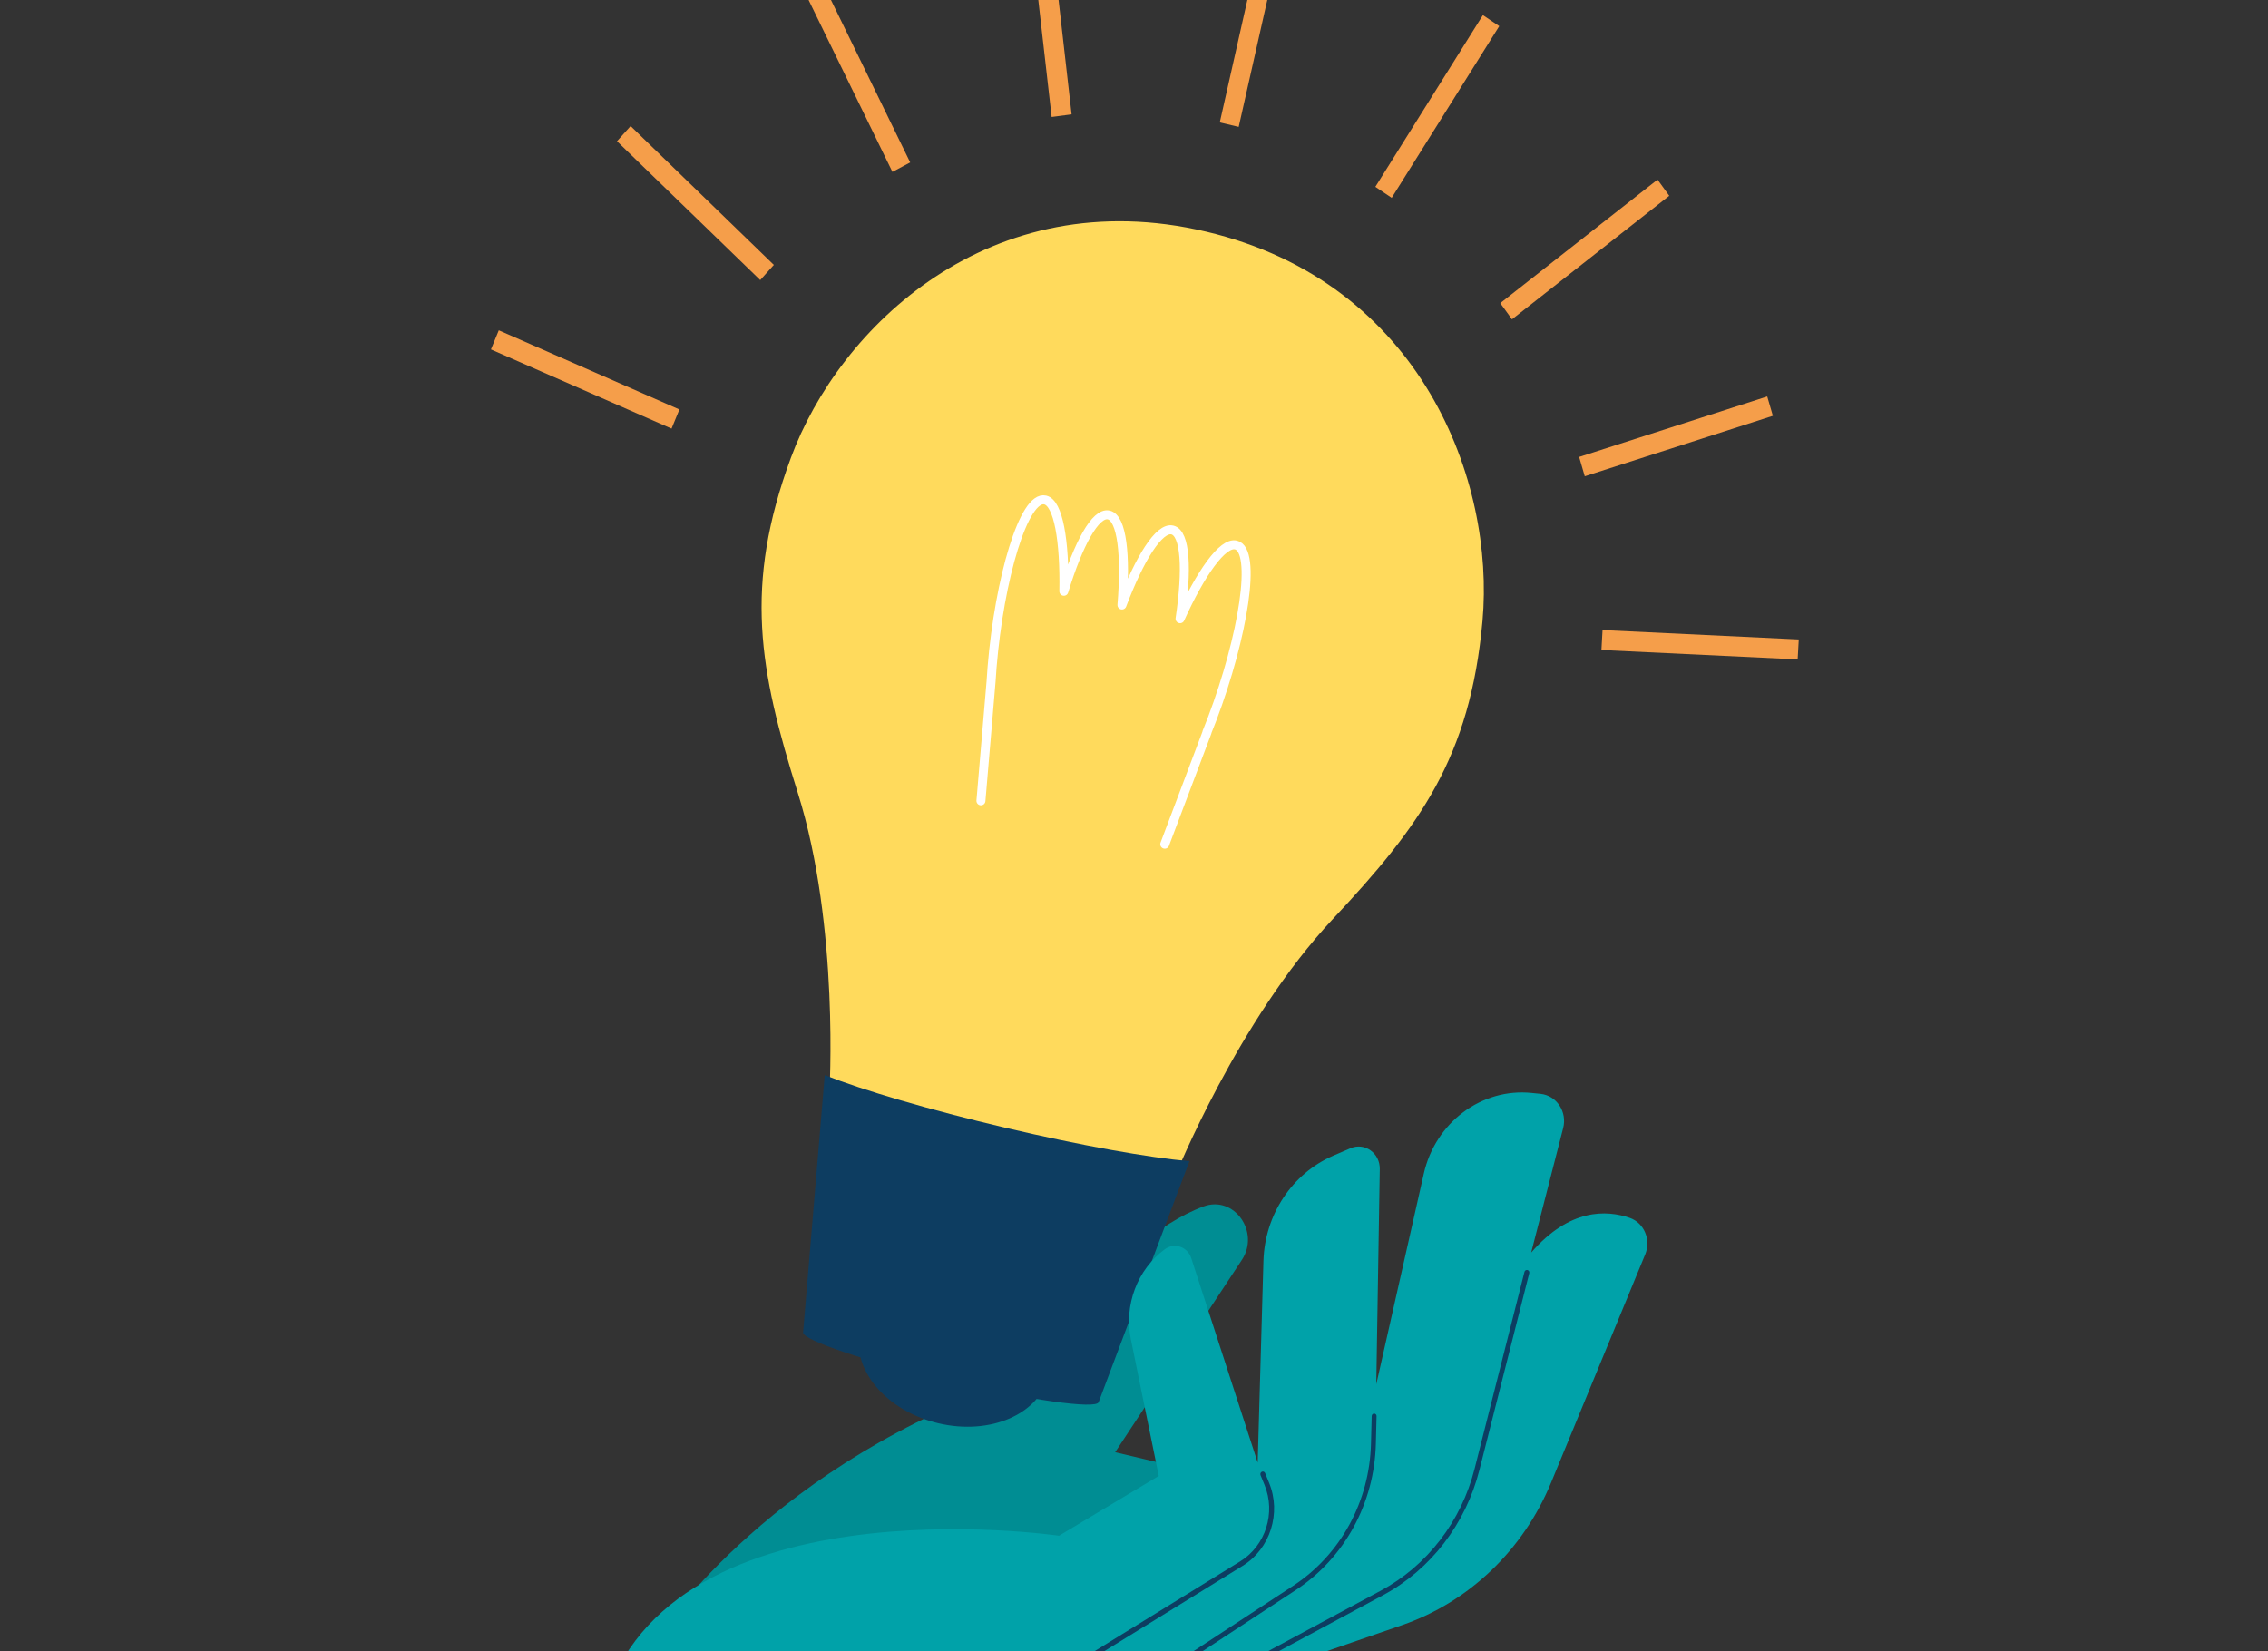 <svg width="504" height="367" viewBox="0 0 504 367" fill="none" xmlns="http://www.w3.org/2000/svg">
<rect x="0" y="0" width="504" height="367" fill="#333333" stroke="none"/>
<g clip-path="url(#clip0_295_5247)">
<g clip-path="url(#clip1_295_5247)">
<path d="M147.143 362.257C147.143 362.257 172.177 324.692 227.247 306.384C227.247 306.384 247.14 275.625 267.461 268.112C274.257 265.597 280.058 273.8 275.963 280.008L247.815 322.732L299.642 335.059L147.143 362.257Z" fill="#008D93"/>
<path d="M329.444 138.018C332.237 107.159 316.057 62.82 268.029 51.482C220.002 40.143 186.45 72.742 175.755 101.735C165.23 130.238 168.723 148.938 177.274 176.147C186.64 205.907 184.288 243.293 184.288 243.293L222.711 252.363L261.133 261.434C261.133 261.434 275.034 226.775 296.202 204.223C315.544 183.6 326.695 168.356 329.444 138.018Z" fill="#FFDA5C"/>
<path d="M223.318 250.602C206.432 246.616 191.707 242.263 183.275 238.927L178.469 296.11C178.321 297.827 192.715 302.649 210.624 306.877C228.533 311.105 243.533 313.239 244.139 311.615L264.313 258.06C255.308 257.263 240.19 254.586 223.318 250.602Z" fill="#0D3D61"/>
<path d="M208.529 316.304C220.098 319.035 231.054 314.254 233.001 305.626C234.947 296.997 227.147 287.788 215.578 285.057C204.009 282.326 193.053 287.106 191.106 295.735C189.16 304.363 196.96 313.572 208.529 316.304Z" fill="#0D3D61"/>
<path d="M258.836 187.61L268.226 162.746L268.197 162.739C268.578 161.782 268.965 160.795 269.359 159.779C276.33 141.329 279.368 122.232 274.644 121.117C271.707 120.423 266.826 127.35 262.235 137.502C263.861 126.65 263.463 118.477 260.526 117.784C257.589 117.091 253.22 124.138 249.323 134.453C250.24 123.435 249.331 115.141 246.394 114.448C243.457 113.754 239.599 120.922 236.412 131.405C236.619 120.219 235.2 111.805 232.277 111.115C227.552 110 222.102 128.527 220.465 148.236C220.37 149.323 220.298 150.369 220.241 151.418L217.987 177.966" stroke="white" stroke-width="2" stroke-miterlimit="10" stroke-linecap="round" stroke-linejoin="round"/>
<path d="M233 -19.622L228.564 -19.037L233.701 25.997L238.137 25.411L233 -19.622Z" fill="#F59E4A"/>
<path d="M182.575 -4.285L178.625 -2.182L198.316 38.203L202.266 36.099L182.575 -4.285Z" fill="#F59E4A"/>
<path d="M140.135 28.012L137.109 31.385L168.939 62.243L171.964 58.87L140.135 28.012Z" fill="#F59E4A"/>
<path d="M110.841 73.404L109.096 77.653L149.232 95.251L150.977 91.002L110.841 73.404Z" fill="#F59E4A"/>
<path d="M285.247 -16.101L281.041 -17.095L271.06 27.207L275.265 28.201L285.247 -16.101Z" fill="#F59E4A"/>
<path d="M329.534 3.359L305.633 41.522L309.264 43.969L333.165 5.806L329.534 3.359Z" fill="#F59E4A"/>
<path d="M368.34 39.916L333.393 67.367L335.995 70.965L370.942 43.514L368.34 39.916Z" fill="#F59E4A"/>
<path d="M392.717 88.109L350.918 101.547L352.169 105.846L393.967 92.408L392.717 88.109Z" fill="#F59E4A"/>
<path d="M399.728 142.111L356.119 140.026L355.87 144.456L399.479 146.541L399.728 142.111Z" fill="#F59E4A"/>
<path d="M198.702 439.558L208.334 396.864L311.583 361.155C326.449 356.021 338.52 344.459 344.703 329.444L365.592 278.795C366.941 275.534 365.382 271.774 362.181 270.659C356.997 268.857 348.789 268.529 340.262 278.364L347.369 250.704C348.306 247.08 345.922 243.469 342.344 243.093L340.372 242.893C329.239 241.75 318.965 249.453 316.397 260.835L305.838 307.64L306.617 259.793C306.671 256.242 303.24 253.822 300.092 255.189L296.25 256.845C287.138 260.79 281.061 269.968 280.764 280.23L279.486 325.053L264.717 279.599C263.889 277.043 260.94 276.066 258.82 277.644C252.716 282.174 249.745 290.038 251.303 297.643L257.503 328.006L235.341 341.296C235.341 341.296 145.447 328.015 133.303 381.84C128.04 405.168 124.237 422.026 124.237 422.026L198.692 439.602L198.702 439.558Z" fill="#00A2A9"/>
<path d="M234.252 373.625C234.11 373.591 233.982 373.499 233.91 373.356C233.762 373.087 233.857 372.734 234.116 372.576L275.614 346.98C281.25 343.503 283.563 336.195 281.001 329.994L280.118 327.832C280.006 327.54 280.126 327.208 280.41 327.072C280.691 326.95 281.007 327.071 281.134 327.367L282.016 329.529C284.786 336.263 282.272 344.196 276.166 347.97L234.668 373.566C234.534 373.628 234.379 373.654 234.252 373.625Z" fill="#0D3D61"/>
<path d="M255.722 374.329C255.58 374.296 255.466 374.206 255.377 374.076C255.215 373.803 255.292 373.462 255.555 373.289L287.377 352.415C297.895 345.525 304.36 333.696 304.663 320.778L304.818 314.703C304.828 314.393 305.08 314.139 305.376 314.147C305.672 314.154 305.912 314.413 305.901 314.723L305.747 320.799C305.433 334.089 298.767 346.277 287.935 353.375L256.112 374.249C256.001 374.348 255.849 374.359 255.722 374.329Z" fill="#0D3D61"/>
<path d="M278.853 369.653C278.697 369.616 278.573 369.509 278.486 369.363C278.356 369.083 278.465 368.734 278.735 368.594L306.833 353.503C317.135 347.975 324.728 338.106 327.684 326.428L338.767 282.666C338.834 282.37 339.132 282.174 339.428 282.244L339.442 282.247C339.739 282.317 339.905 282.637 339.838 282.934L328.755 326.696C325.711 338.697 317.909 348.829 307.334 354.512L279.236 369.602C279.103 369.665 278.966 369.679 278.853 369.653Z" fill="#0D3D61"/>
</g>
</g>
<defs>
<clipPath id="clip0_295_5247">
<rect width="504" height="367" fill="white"/>
</clipPath>
<clipPath id="clip1_295_5247">
<rect width="527" height="369" fill="white" transform="translate(-22)"/>
</clipPath>
</defs>
</svg>
